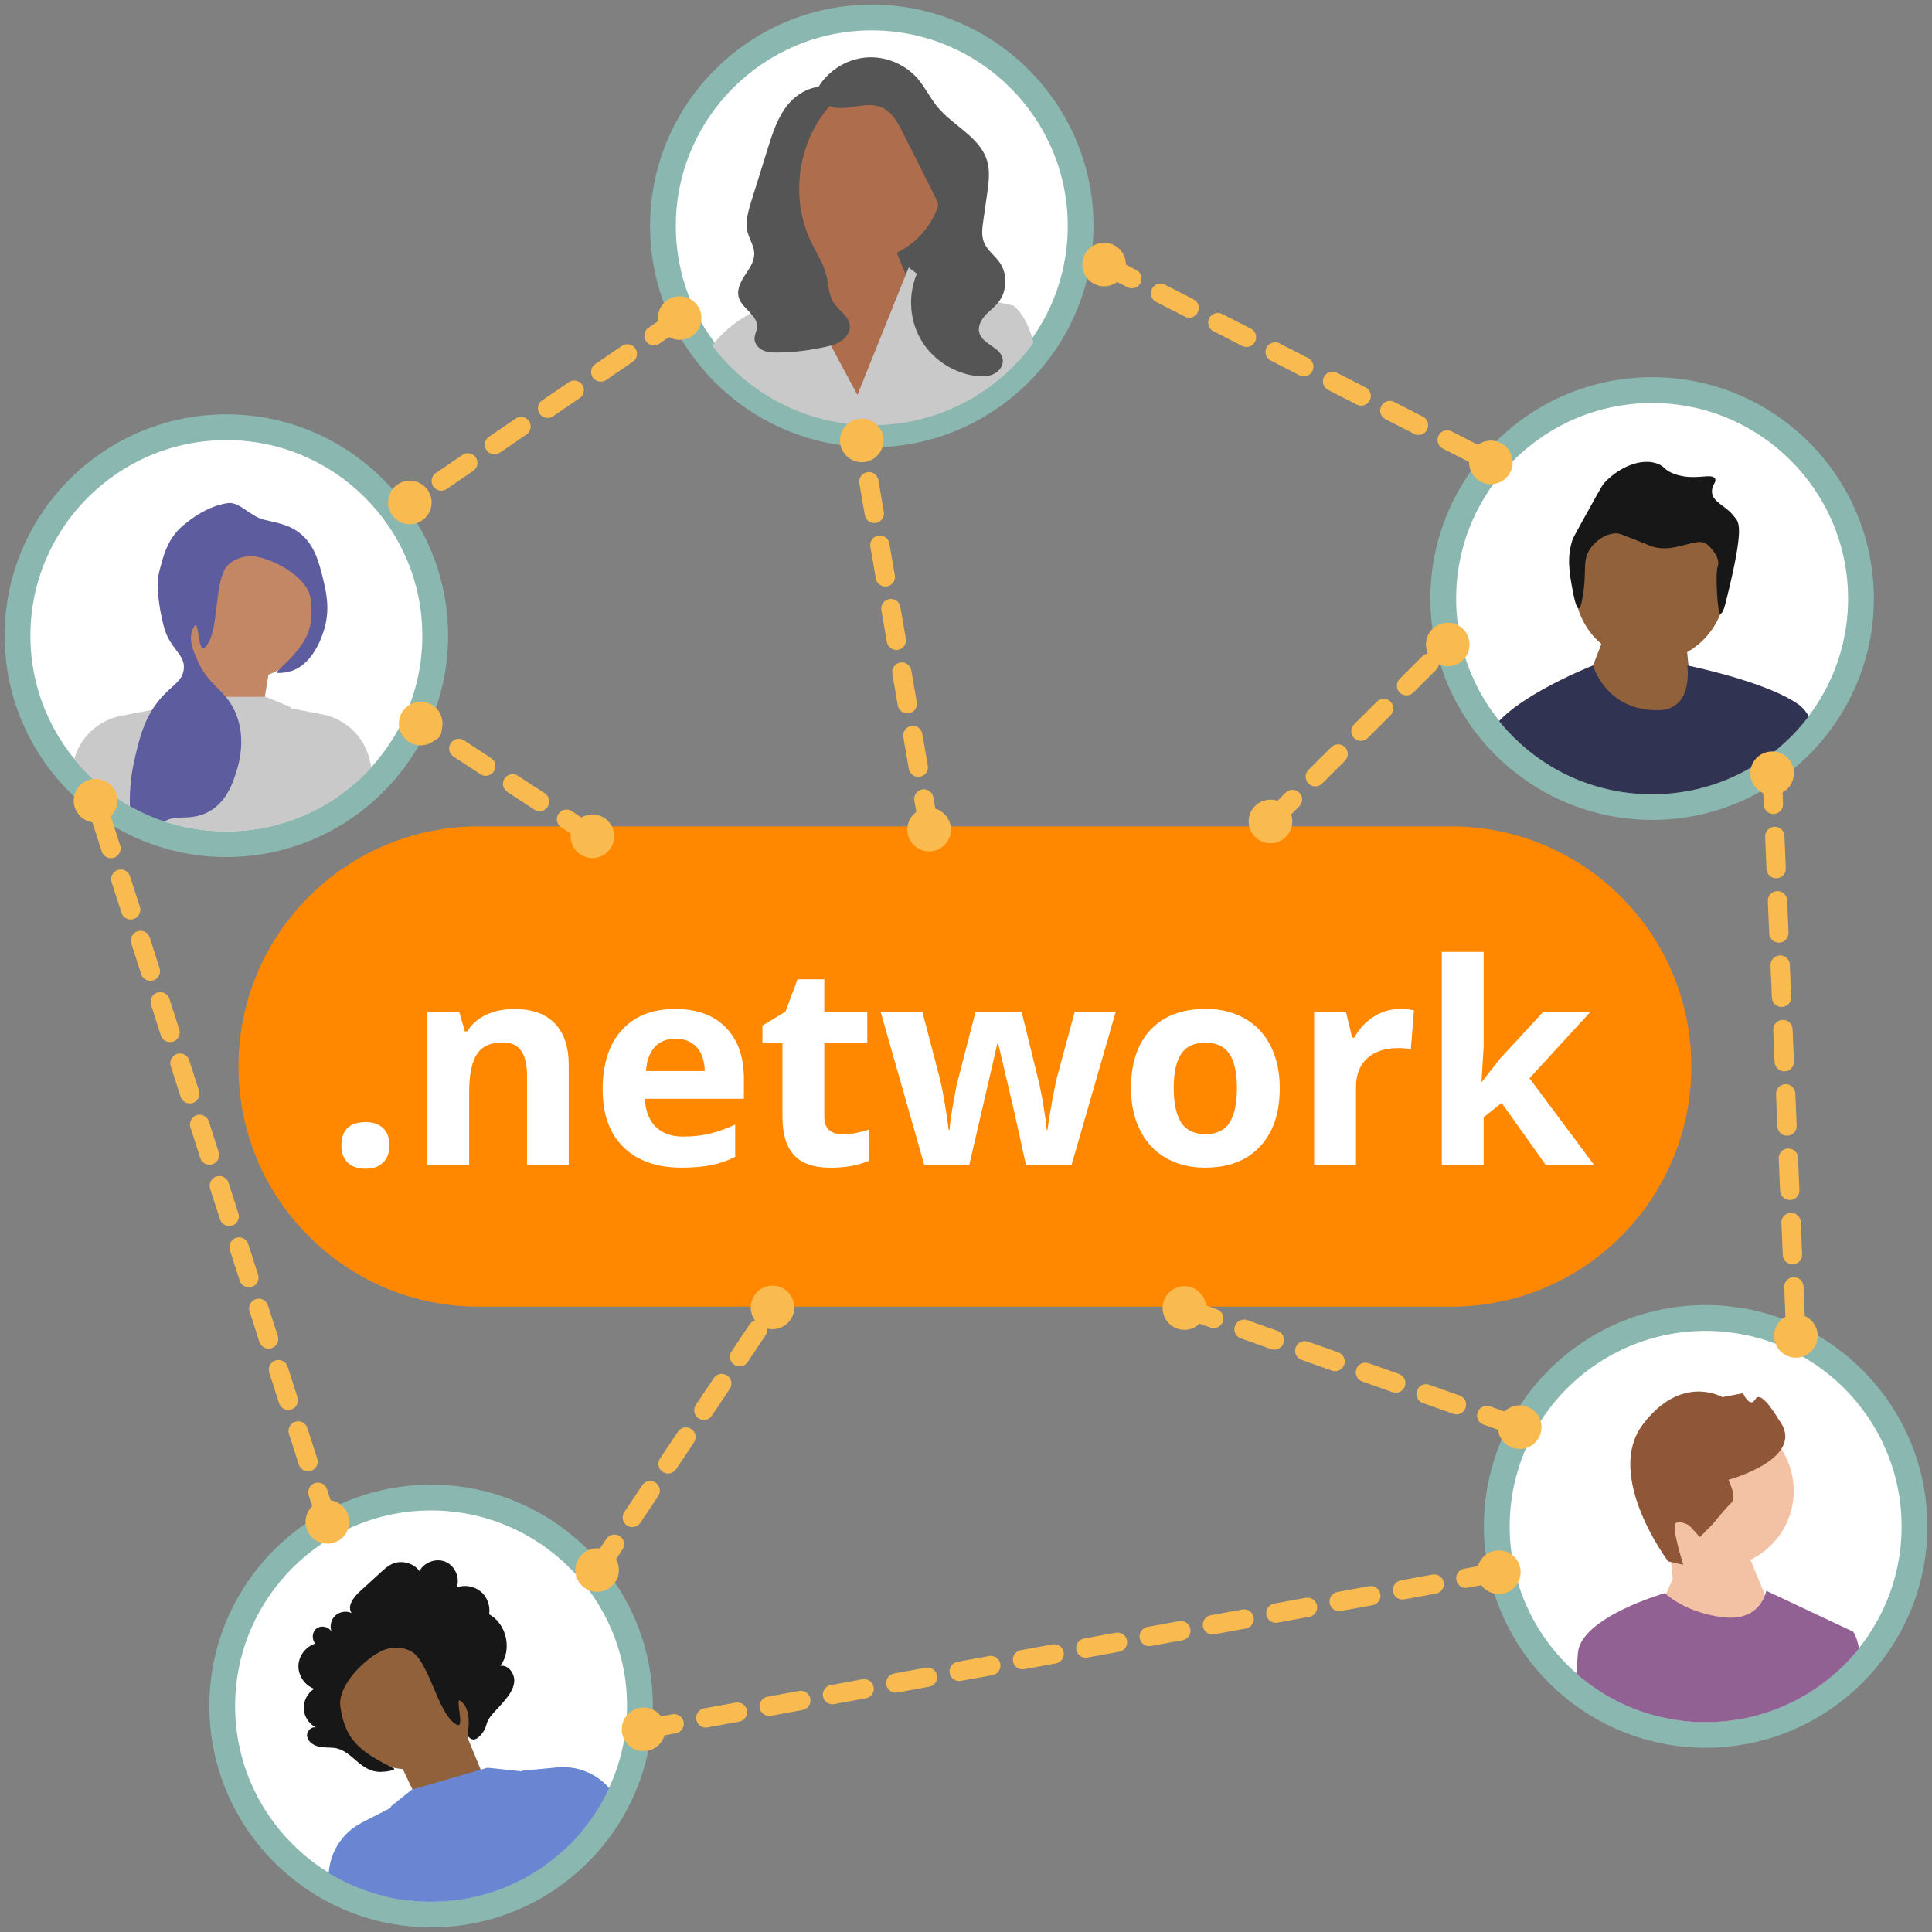 <?xml version="1.0" encoding="utf-8"?>
<!-- Generator: Adobe Illustrator 27.9.1, SVG Export Plug-In . SVG Version: 6.00 Build 0)  -->
<svg version="1.1" xmlns="http://www.w3.org/2000/svg" xmlns:xlink="http://www.w3.org/1999/xlink" x="0px" y="0px"
	 viewBox="0 0 300 300" style="enable-background:new 0 0 300 300;" xml:space="preserve">
<rect x="0" y="0" width="300" height="300" fill="#808080" stroke="none"/>
<style type="text/css">
	.st0{fill:#ECECEC;}
	.st1{fill:#EFECE8;}
	.st2{fill:#FFFFFF;}
	.st3{fill:#777777;}
	.st4{fill:#93613C;}
	.st5{fill:#213258;}
	.st6{fill:#E3E3E3;}
	.st7{fill:#696F7E;}
	.st8{fill:#E0DACF;}
	.st9{fill:#303351;}
	.st10{fill:#2F2E40;}
	.st11{fill:#E5F1F8;}
	.st12{fill:#97B2CF;}
	.st13{fill:#FF8800;}
	.st14{fill:#70D3AD;}
	.st15{fill:#F1B7B6;}
	.st16{fill:#F7C4A7;}
	.st17{fill:#813B0C;}
	.st18{fill:#23486A;}
	.st19{fill:#946196;}
	.st20{fill:#9FB3CD;}
	.st21{fill:#566B90;}
	.st22{fill:#EEEEEE;}
	.st23{fill:#CBCBCB;}
	.st24{fill:#666666;}
	.st25{clip-path:url(#SVGID_00000044890918371150331140000005471856182991358354_);}
	.st26{fill:#905737;}
	.st27{fill:#293A56;}
	.st28{fill:#D3B98C;}
	.st29{fill:#E0EEEA;}
	.st30{fill:#8AB7B0;}
	.st31{fill:#89B6AF;}
	.st32{fill:#DCDCDC;}
	.st33{fill:#333333;}
	.st34{fill:#CCE4F1;}
	.st35{fill:#171717;}
	.st36{clip-path:url(#SVGID_00000092425267333214700410000013588590735567043713_);}
	.st37{fill:#F3C2A5;}
	.st38{fill:#8F5737;}
	.st39{fill:#926194;}
	.st40{clip-path:url(#SVGID_00000045600571108523418950000016382802171062464915_);}
	.st41{fill:#91613C;}
	.st42{clip-path:url(#SVGID_00000099641684918688814310000008061226762324158637_);}
	.st43{fill:#6A86D3;}
	.st44{clip-path:url(#SVGID_00000086679017838133884540000016993769286279896194_);}
	.st45{fill:#C48766;}
	.st46{fill:#C9C9C9;}
	.st47{fill:#5C5C9E;}
	.st48{clip-path:url(#SVGID_00000075857427106270421360000008474224459881581471_);}
	.st49{fill:#555555;}
	.st50{fill:#AE6D4D;}
	.st51{fill:#F9BB4F;}
	.st52{fill:#92613C;}
	.st53{fill:#253255;}
	.st54{fill:#C68966;}
	.st55{fill-rule:evenodd;clip-rule:evenodd;fill:#777777;}
	.st56{fill:#CACACA;}
	.st57{fill:#FABC4F;}
	.st58{fill:#45A2A8;}
	.st59{fill:#006369;}
	.st60{fill:#F0EEEA;}
	.st61{clip-path:url(#SVGID_00000114776298586262113300000016099150178318542005_);}
	.st62{fill:#6B88D5;}
	.st63{fill:#6A6F7D;}
	.st64{fill:#D4BA8D;}
	.st65{fill:#9FB3CE;}
	.st66{fill:#AF6D4D;}
	.st67{fill:#00656A;}
	.st68{fill:none;stroke:#EFEDE9;stroke-width:4;stroke-linecap:round;stroke-miterlimit:10;}
	.st69{clip-path:url(#SVGID_00000041277879040827976360000011231117141631504055_);}
	.st70{fill:none;stroke:#FFFFFF;stroke-width:4;stroke-linecap:round;stroke-miterlimit:10;}
	.st71{fill:#7BB7AE;}
	.st72{fill:#5C5CA0;}
	.st73{fill:#233A58;}
	.st74{fill:#D89E9D;}
	.st75{fill:#DBDBDB;}
	.st76{fill:#617E9F;}
	.st77{fill:#F0F0F0;}
	.st78{fill:#F1B9B8;}
	.st79{fill:#62A2A8;}
	.st80{fill:#BABABA;}
	.st81{fill:#D79D9C;}
	.st82{fill:#2F3353;}
	.st83{fill:#A68890;}
	.st84{fill:#AB848E;}
	.st85{fill:#617EA0;}
	.st86{fill:#B06D4D;}
	.st87{fill:#915737;}
	.st88{fill:#C4854F;}
	.st89{fill:#8B3600;}
	.st90{fill:#0D496D;}
	.st91{fill:#5C5BA3;}
	.st92{fill:#C3E3F1;}
	.st93{fill:#2F2E41;}
	.st94{fill:none;stroke:#2F2E41;stroke-width:2.111;stroke-miterlimit:10;}
	.st95{fill:#9E616A;}
	.st96{enable-background:new    ;}
	.st97{opacity:0.1;enable-background:new    ;}
	.st98{fill:#3F3D56;}
	.st99{fill:#FED488;}
</style>
<g id="Layer_1">
	<g>
		<g>
			<path class="st13" d="M225.34,202.9H74.32c-20.59,0-37.29-16.7-37.29-37.29v0c0-20.59,16.7-37.29,37.29-37.29h151.02
				c20.59,0,37.29,16.7,37.29,37.29v0C262.63,186.21,245.93,202.9,225.34,202.9z"/>
		</g>
		<g>
			<path class="st2" d="M53.01,177.85c0-1.19,0.32-2.09,0.96-2.7c0.64-0.61,1.57-0.91,2.79-0.91c1.18,0,2.09,0.31,2.74,0.94
				c0.65,0.62,0.97,1.52,0.97,2.68c0,1.12-0.33,2-0.98,2.65s-1.56,0.97-2.73,0.97c-1.19,0-2.12-0.32-2.77-0.95
				C53.33,179.89,53.01,179,53.01,177.85z"/>
			<path class="st2" d="M88.34,180.89h-6.5v-13.88c0-1.71-0.31-3-0.92-3.86c-0.61-0.86-1.58-1.29-2.92-1.29
				c-1.82,0-3.13,0.61-3.94,1.82c-0.81,1.21-1.21,3.22-1.21,6.03v11.18h-6.5v-23.77h4.96l0.87,3.04h0.36
				c0.72-1.15,1.72-2.02,2.99-2.6c1.27-0.59,2.72-0.88,4.33-0.88c2.77,0,4.87,0.75,6.3,2.24c1.43,1.5,2.15,3.65,2.15,6.47V180.89z"
				/>
			<path class="st2" d="M105.81,181.31c-3.83,0-6.83-1.06-8.99-3.17c-2.16-2.11-3.24-5.1-3.24-8.97c0-3.98,1-7.06,2.99-9.24
				c1.99-2.17,4.75-3.26,8.27-3.26c3.37,0,5.98,0.96,7.86,2.87c1.87,1.91,2.81,4.56,2.81,7.93v3.15h-15.36
				c0.07,1.84,0.62,3.28,1.64,4.32c1.02,1.03,2.46,1.55,4.3,1.55c1.43,0,2.79-0.15,4.07-0.45c1.28-0.3,2.61-0.77,4-1.42v5.02
				c-1.14,0.57-2.35,0.99-3.64,1.26S107.67,181.31,105.81,181.31z M104.89,161.29c-1.38,0-2.46,0.44-3.24,1.31
				c-0.78,0.87-1.23,2.11-1.34,3.71h9.12c-0.03-1.6-0.45-2.84-1.26-3.71C107.36,161.72,106.27,161.29,104.89,161.29z"/>
			<path class="st2" d="M130.83,176.15c1.14,0,2.5-0.25,4.09-0.74v4.83c-1.62,0.72-3.61,1.08-5.96,1.08c-2.6,0-4.49-0.66-5.68-1.97
				c-1.19-1.31-1.78-3.28-1.78-5.9v-11.46h-3.11v-2.74l3.58-2.17l1.87-5.02H128v5.06h6.67v4.87H128v11.46c0,0.92,0.26,1.6,0.78,2.04
				S129.98,176.15,130.83,176.15z"/>
			<path class="st2" d="M159.31,180.89l-1.83-8.31l-2.47-10.5h-0.15l-4.35,18.81h-6.99l-6.77-23.77h6.48l2.75,10.52
				c0.44,1.88,0.89,4.49,1.34,7.8h0.13c0.06-1.08,0.31-2.79,0.75-5.12l0.34-1.81l2.94-11.39h7.16l2.79,11.39
				c0.06,0.31,0.15,0.77,0.27,1.38c0.12,0.61,0.24,1.26,0.35,1.95s0.22,1.36,0.31,2.02c0.09,0.66,0.15,1.19,0.16,1.58h0.13
				c0.13-1.02,0.35-2.42,0.68-4.2c0.33-1.78,0.56-2.98,0.7-3.6l2.85-10.52h6.37l-6.86,23.77H159.31z"/>
			<path class="st2" d="M198.72,168.96c0,3.87-1.02,6.9-3.07,9.08c-2.04,2.18-4.89,3.27-8.54,3.27c-2.29,0-4.3-0.5-6.05-1.5
				c-1.75-1-3.09-2.43-4.03-4.31c-0.94-1.87-1.41-4.05-1.41-6.55c0-3.88,1.02-6.9,3.05-9.06c2.03-2.15,4.88-3.23,8.56-3.23
				c2.29,0,4.3,0.5,6.05,1.49c1.75,0.99,3.09,2.42,4.03,4.27C198.25,164.29,198.72,166.47,198.72,168.96z M182.25,168.96
				c0,2.35,0.39,4.13,1.16,5.34c0.77,1.21,2.03,1.81,3.78,1.81c1.73,0,2.98-0.6,3.74-1.8c0.76-1.2,1.14-2.98,1.14-5.35
				c0-2.35-0.38-4.12-1.15-5.29s-2.02-1.76-3.77-1.76c-1.73,0-2.98,0.58-3.75,1.75C182.63,164.83,182.25,166.6,182.25,168.96z"/>
			<path class="st2" d="M217.37,156.68c0.88,0,1.61,0.06,2.19,0.19l-0.49,6.08c-0.53-0.14-1.16-0.21-1.92-0.21
				c-2.07,0-3.69,0.53-4.85,1.59c-1.16,1.06-1.74,2.55-1.74,4.46v12.1h-6.5v-23.77H209l0.96,4h0.32c0.74-1.33,1.74-2.41,2.99-3.22
				C214.53,157.08,215.9,156.68,217.37,156.68z"/>
			<path class="st2" d="M230.13,167.96l2.83-3.61l6.67-7.23h7.33l-9.46,10.31l10.03,13.46h-7.5l-6.86-9.63l-2.79,2.23v7.4h-6.5
				v-33.08h6.5v14.75l-0.34,5.4H230.13z"/>
		</g>
	</g>
	<g>
		<g>
			<ellipse class="st2" cx="264.85" cy="237.02" rx="32.43" ry="32.37"/>
			<path class="st30" d="M264.85,271.39c-18.98,0-34.43-15.42-34.43-34.37c0-18.95,15.44-34.37,34.43-34.37
				c18.98,0,34.43,15.42,34.43,34.37C299.28,255.97,283.83,271.39,264.85,271.39z M264.85,206.66c-16.78,0-30.43,13.62-30.43,30.37
				s13.65,30.37,30.43,30.37c16.78,0,30.43-13.62,30.43-30.37S281.63,206.66,264.85,206.66z"/>
		</g>
		<g>
			<defs>
				<ellipse id="SVGID_00000023981545951882900590000003382786893665227915_" cx="264.85" cy="237.02" rx="30.46" ry="30.4"/>
			</defs>
			<clipPath id="SVGID_00000050624846851944779860000010694974112119343759_">
				<use xlink:href="#SVGID_00000023981545951882900590000003382786893665227915_"  style="overflow:visible;"/>
			</clipPath>
			<g style="clip-path:url(#SVGID_00000050624846851944779860000010694974112119343759_);">
				<g>
					<ellipse class="st37" cx="266.59" cy="231.49" rx="11.94" ry="11.91"/>
				</g>
				<g>
					<polygon class="st37" points="259.74,245.17 259.2,239.72 269.97,237.72 276.33,253.17 265.27,265.86 257.39,250.41 					"/>
				</g>
				<g>
					<path class="st38" d="M259.03,242.45l2.35,0.53c0,0-1.85-5.86-1.22-6.42c0.63-0.56,2.17,0.32,2.17,0.32l1.62,1.81l1.97-2
						c0,0,2.14-2.65,2.98-3.4s-0.51-3.51-0.51-3.51s12.42-3.34,7.8-9.36c0,0-2.71-4.72-3.59-3.18c-0.88,1.54-1.94-0.9-1.94-0.9
						l-3.21,0.61c0,0-6.34-3.73-12.36,4.25C249.06,229.19,259.03,242.45,259.03,242.45L259.03,242.45z"/>
				</g>
				<g>
					<path class="st39" d="M289.04,260.74c-6.52,5.28-14.59,8.15-23.1,8.15c-7.77,0-15.18-2.39-21.37-6.83
						c0.01-0.12,0.02-0.23,0.03-0.34c0.16-1.79,0.31-3.54,0.41-4.98c0.37-5.61,13.5-9.36,13.5-9.36s0.06,0.06,0.18,0.16
						c0.72,0.63,3.66,2.94,8.82,3.58c4.6,0.57,6.11-2.15,6.57-3.45c0.14-0.4,0.18-0.66,0.18-0.66l13.5,6.36
						c0.88,1.26,1.22,3.96,1.29,7C289.04,260.49,289.04,260.61,289.04,260.74z"/>
				</g>
			</g>
		</g>
	</g>
	<g>
		<g>
			<ellipse class="st2" cx="256.53" cy="92.94" rx="32.43" ry="32.37"/>
			<path class="st30" d="M256.54,127.31c-18.98,0-34.43-15.42-34.43-34.37s15.44-34.37,34.43-34.37c18.98,0,34.43,15.42,34.43,34.37
				S275.52,127.31,256.54,127.31z M256.54,62.58c-16.78,0-30.43,13.62-30.43,30.37s13.65,30.37,30.43,30.37
				c16.78,0,30.43-13.62,30.43-30.37S273.31,62.58,256.54,62.58z"/>
		</g>
		<g>
			<defs>
				<ellipse id="SVGID_00000075131724198886659310000012159758837251931577_" cx="256.53" cy="92.94" rx="30.46" ry="30.4"/>
			</defs>
			<clipPath id="SVGID_00000105423068702436261330000002092060332673194905_">
				<use xlink:href="#SVGID_00000075131724198886659310000012159758837251931577_"  style="overflow:visible;"/>
			</clipPath>
			<g style="clip-path:url(#SVGID_00000105423068702436261330000002092060332673194905_);">
				<g>
					<g>
						<g>
							<ellipse class="st41" cx="256.23" cy="91.1" rx="11.69" ry="11.67"/>
						</g>
						<g>
							<polygon class="st41" points="246.56,105.38 248.99,99.16 261.59,97.27 262.94,111.03 250.21,111.3 							"/>
						</g>
					</g>
					<g>
						<path class="st35" d="M268.04,93.25c-0.15,0.61-0.46,2.05-0.94,2.06c-0.39,0.01-0.77-6.26-0.38-7.3
							c0.45-1.19-0.73-2.7-1.62-3.47c-1.6-1.39-5.15,1.6-8.76,0.24c-0.1-0.04-0.08-0.03-1.22-0.49c-3.51-1.4-3.69-1.44-3.89-1.46
							c-1.7-0.17-3.77,1.22-4.62,2.91c-0.88,1.76-0.14,3.27-0.97,7.53c-0.1,0.5-0.25,1.2-0.49,1.21c-0.44,0.02-0.86-2.3-0.97-2.91
							c-0.47-2.55-0.92-5.01,0-7.77c0.1-0.3,0.72-1.42,1.95-3.64c1.77-3.2,2.66-4.81,2.92-5.1c1.85-2.07,5.21-3.96,8.03-3.16
							c1.43,0.41,1.17,1.06,2.92,1.7c3.12,1.14,5.82-0.25,6.32,0.73c0.26,0.52-0.48,0.95-0.49,1.94c-0.02,1.7,2.14,2.2,3.4,3.88
							C269.92,81.07,271.08,81.08,268.04,93.25L268.04,93.25z"/>
					</g>
				</g>
				<g>
					<path class="st9" d="M282.53,115.65c-0.47,0.53-0.96,1.05-1.47,1.55c-6.8,6.79-15.85,10.53-25.47,10.53
						c-8.32,0-16.2-2.79-22.58-7.94c0,0-0.01-0.01-0.01-0.01c-0.85-0.68-1.67-1.41-2.46-2.17c0.01-0.12,0.03-0.24,0.05-0.35
						c0.11-0.78,0.23-1.53,0.37-2.22c1.13-5.64,16.01-11.56,16.4-11.71c0.01,0,0.01,0,0.01,0s1.91,7.04,10.12,6.95
						c5.59-0.06,4.51-6.95,4.51-6.95s0.07,0.01,0.2,0.04c1.61,0.34,12.82,2.8,17.24,6.15c1.35,1.02,2.31,3.2,3.01,5.79
						C282.47,115.43,282.5,115.54,282.53,115.65z"/>
				</g>
			</g>
		</g>
	</g>
	<g>
		<g>
			<ellipse class="st2" cx="66.94" cy="264.91" rx="32.43" ry="32.37"/>
			<path class="st30" d="M66.94,299.28c-18.98,0-34.43-15.42-34.43-34.37s15.44-34.37,34.43-34.37c18.98,0,34.43,15.42,34.43,34.37
				S85.93,299.28,66.94,299.28z M66.94,234.54c-16.78,0-30.43,13.62-30.43,30.37s13.65,30.37,30.43,30.37
				c16.78,0,30.43-13.62,30.43-30.37S83.72,234.54,66.94,234.54z"/>
		</g>
		<g>
			<defs>
				<ellipse id="SVGID_00000119828500917842776370000013879105897493483966_" cx="66.94" cy="264.91" rx="30.46" ry="30.4"/>
			</defs>
			<clipPath id="SVGID_00000047755615500018903060000000160730369217621179_">
				<use xlink:href="#SVGID_00000119828500917842776370000013879105897493483966_"  style="overflow:visible;"/>
			</clipPath>
			<g style="clip-path:url(#SVGID_00000047755615500018903060000000160730369217621179_);">
				<g>
					<g>
						<polygon class="st41" points="76.51,279.36 70.68,265.12 61.46,272.41 65.83,281.63 						"/>
					</g>
					<g>
						<path class="st43" d="M59.49,298.96c0.02-0.12,0.03-0.24,0.05-0.35c1.2-8.32,1.16-16.45,1.14-17.88c0-0.15,0-0.22,0-0.22
							l3.26-2.61l11.74-3.41l5.38,0.57l0.71,0.08l2.09,2.31l7.5,8.29c0,0,0.13,0.22,0.34,0.62c0.05,0.1,0.11,0.22,0.18,0.35
							c-0.03,0.04-0.06,0.08-0.1,0.12l-0.04,0.04c-0.55,0.68-1.15,1.35-1.76,1.99c-0.18,0.19-0.37,0.38-0.55,0.57
							c-0.15,0.15-0.29,0.29-0.44,0.43c-0.13,0.13-0.27,0.26-0.4,0.38c-0.99,0.93-2.06,1.81-3.16,2.61
							c-0.09,0.07-0.19,0.14-0.28,0.2c-0.89,0.64-1.82,1.23-2.75,1.77c-2.38,1.38-4.94,2.47-7.6,3.24c-1.97,0.57-4,0.97-6.02,1.18
							c-2.07,0.22-4.14,0.25-6.2,0.09C61.55,299.27,60.52,299.14,59.49,298.96L59.49,298.96z"/>
					</g>
					<g>
						<ellipse class="st41" cx="63.45" cy="263.66" rx="11.11" ry="11.08"/>
					</g>
					<g>
						<path class="st43" d="M81.61,274.91l4.94-0.47c3.72-0.35,7.3,1.51,9.14,4.76l0.21,0.37l0.02,0.03l0.17,0.29
							c-0.33,0.71-0.68,1.41-1.06,2.1c-0.59,1.07-1.23,2.1-1.92,3.09c0,0,0,0.01-0.01,0.01c-0.39,0.55-0.79,1.08-1.22,1.61
							c-0.03,0.04-0.06,0.08-0.1,0.12l-0.04,0.05c-0.56,0.68-1.15,1.35-1.76,1.99c-0.18,0.19-0.37,0.38-0.55,0.57
							c-0.15,0.15-0.29,0.29-0.44,0.43l-0.11-0.2l-0.07-0.13l-7.75-14.48l-0.05-0.09L81.61,274.91z"/>
					</g>
					<g>
						<path class="st43" d="M51.27,296.46l-0.02-0.41l-0.21-4.12c-0.19-3.73,1.83-7.22,5.15-8.92l4.5-2.3l0.45-0.23l1.41,18.49
							l0.03,0.36c-1.03-0.08-2.06-0.21-3.09-0.38c-0.78-0.13-1.56-0.29-2.34-0.48c-0.18-0.05-0.36-0.09-0.54-0.14
							C54.78,297.86,52.99,297.23,51.27,296.46L51.27,296.46z"/>
					</g>
					<g>
						<path class="st35" d="M49.45,271.2c-0.81-0.19-1.62-0.75-1.76-1.57c-0.14-0.82,0.78-1.71,1.51-1.32
							c-1.14-0.51-1.95-1.67-2.03-2.91s0.56-2.5,1.62-3.16c-1.45-0.53-2.49-2.04-2.45-3.58c0.04-1.54,1.15-3,2.63-3.45
							c-0.62-0.65-0.51-1.84,0.21-2.36c0.73-0.53,1.89-0.26,2.31,0.54c-0.33-0.85-0.1-1.89,0.56-2.51s1.72-0.8,2.54-0.41
							c-0.73-1.08,0.3-2.45,1.27-3.33c1.09-1,2.18-1.99,3.27-2.99c0.55-0.5,1.11-1.01,1.78-1.31c1.44-0.64,3.3-0.15,4.23,1.12
							c0.73-1.41,2.63-2.07,4.08-1.43c1.45,0.64,2.24,2.48,1.7,3.97c1.24-0.46,2.71-0.21,3.72,0.63c1.02,0.84,1.53,2.24,1.31,3.54
							c2.74,1.47,3.62,5.55,1.73,8.01c1.25-0.22,2.28,1.21,2.17,2.47s-0.98,2.31-1.8,3.28c-0.7,0.82-1.65,1.66-2.2,2.58
							c-0.31,0.52-0.36,1.15-0.63,1.61c-0.42,0.7-1.48,2.19-2.42,1.11c-0.33-0.38-0.03-1.42-0.02-1.87c0.04-1.38-0.1-2.84-1.28-3.76
							c-0.62-0.48-0.08,1.68-0.04,2.93c0.01,0.59-0.08,0.98-0.47,0.81c-0.62-0.28-1.16-0.87-1.67-1.66
							c-1.89-2.92-3.19-8.45-5.43-9.73c-1.36-0.77-3.06-0.73-4.26-0.25c-2.85,1.14-7.24,5.51-6.78,8.78
							c0.72,5.14,2.95,6.9,7.88,9.41c0.12,0.06,0.25,0.13,0.38,0.19c0.56,0.28-1.17,0.55-1.93,0.56c-3.32,0.06-4.43-3.34-7.24-3.72
							c-0.03,0-0.05-0.01-0.08-0.01C51.06,271.33,50.23,271.39,49.45,271.2z"/>
					</g>
				</g>
			</g>
		</g>
	</g>
	<g>
		<g>
			<ellipse class="st2" cx="35.15" cy="98.71" rx="32.43" ry="32.37"/>
			<path class="st30" d="M35.15,133.08c-18.98,0-34.43-15.42-34.43-34.37s15.44-34.37,34.43-34.37c18.98,0,34.43,15.42,34.43,34.37
				S54.13,133.08,35.15,133.08z M35.15,68.34c-16.78,0-30.43,13.62-30.43,30.37s13.65,30.37,30.43,30.37
				c16.78,0,30.43-13.62,30.43-30.37S51.93,68.34,35.15,68.34z"/>
		</g>
		<g>
			<defs>
				<ellipse id="SVGID_00000163061741124262100960000018423843150287959172_" cx="35.15" cy="98.71" rx="30.46" ry="30.4"/>
			</defs>
			<clipPath id="SVGID_00000010999253101355032230000010878823230958224308_">
				<use xlink:href="#SVGID_00000163061741124262100960000018423843150287959172_"  style="overflow:visible;"/>
			</clipPath>
			<g style="clip-path:url(#SVGID_00000010999253101355032230000010878823230958224308_);">
				<g>
					<g>
						<polygon class="st45" points="40.48,112.25 42.08,102.29 31.3,97.91 29.7,113.05 						"/>
					</g>
					<g>
						<path class="st46" d="M51.32,126.98c-0.93,0.45-1.87,0.86-2.83,1.22c-1.91,0.72-3.89,1.27-5.92,1.63
							c-1.98,0.36-4.02,0.54-6.05,0.54c-2.75,0-5.48-0.33-8.12-0.98c-1.03-0.25-2.08-0.56-3.1-0.92c-0.11-0.04-0.22-0.08-0.32-0.12
							c-1.27-0.46-2.52-1-3.73-1.61c-0.16-0.08-0.32-0.16-0.49-0.25c-0.18-0.09-0.36-0.19-0.54-0.29c-0.23-0.12-0.46-0.26-0.68-0.39
							c-0.76-0.44-1.51-0.92-2.23-1.41l-0.05-0.03c-0.04-0.03-0.08-0.06-0.13-0.09c0.03-0.14,0.05-0.27,0.07-0.38
							c0.09-0.44,0.15-0.68,0.15-0.68l4.83-9.95l1.35-2.77l0.66-0.27l4.95-2.03h12.11l3.82,1.58c0,0,0.02,0.07,0.06,0.21
							c0.38,1.36,2.6,9.11,6.05,16.68C51.22,126.76,51.27,126.87,51.32,126.98L51.32,126.98z"/>
					</g>
					<g>
						<ellipse class="st45" cx="37.76" cy="94.52" rx="10.99" ry="10.97"/>
					</g>
					<g>
						<path class="st46" d="M24.2,110.13l-0.02,0.09l-3.35,15.9l-0.03,0.14l-0.05,0.22c-0.18-0.09-0.36-0.19-0.54-0.29
							c-0.23-0.13-0.46-0.26-0.68-0.39c-0.76-0.44-1.51-0.92-2.23-1.41l-0.05-0.03c-0.04-0.03-0.08-0.06-0.12-0.09
							c-0.55-0.38-1.08-0.78-1.6-1.19c0,0-0.01-0.01-0.01-0.01c-0.93-0.75-1.83-1.55-2.68-2.41c-0.55-0.55-1.08-1.12-1.59-1.7
							l0.08-0.32l0.01-0.03l0.1-0.41c0.85-3.59,3.74-6.35,7.37-7.05l4.83-0.92L24.2,110.13z"/>
					</g>
					<g>
						<path class="st46" d="M58.44,122.33c-1.42,1.21-2.95,2.3-4.56,3.26c-0.16,0.1-0.32,0.19-0.48,0.28
							c-0.68,0.39-1.38,0.76-2.09,1.11c-0.93,0.45-1.87,0.86-2.83,1.22l-0.07-0.35l-3.78-17.96l0.49,0.09l4.91,0.94
							c3.63,0.7,6.52,3.45,7.37,7.05l0.94,3.97L58.44,122.33L58.44,122.33z"/>
					</g>
					<g>
						<path class="st47" d="M50.42,97.45c-0.29,1.06-1.72,5.81-5.4,6.81c-0.72,0.2-2.45,0.42-1.99,0c0.1-0.1,0.2-0.19,0.3-0.29
							c3.99-3.75,5.62-6.04,4.88-11.12c-0.47-3.24-5.85-6.18-8.88-6.47c-1.28-0.12-2.91,0.31-3.98,1.42
							c-1.78,1.83-1.48,7.45-2.47,10.75c-0.26,0.88-0.62,1.6-1.13,2.04c-0.32,0.27-0.52-0.07-0.67-0.64c-0.32-1.2-0.4-3.4-0.85-2.78
							c-1.31,1.8-0.06,4.19,0.32,5.11c0.08,0.19,0.16,0.37,0.24,0.54v0c0.05,0.1,0.09,0.2,0.14,0.29v0c1.26,2.56,2.77,3.48,4.1,5.07
							c0.52,0.62,1.02,1.35,1.46,2.32c0.3,0.67,0.52,1.33,0.67,1.99c0.76,3.29-0.14,6.28-0.39,7.09c-0.51,1.69-1.39,4.6-3.98,6.24
							c-3.25,2.06-6.21,0.24-7.63,2.2c-0.02,0.02-0.03,0.05-0.05,0.07c-0.05,0.08-0.1,0.16-0.14,0.24c-1.27-0.46-2.52-1-3.73-1.61
							c-0.16-0.08-0.32-0.16-0.49-0.25c-0.18-0.09-0.36-0.19-0.54-0.29c-0.01-0.14-0.01-0.27-0.02-0.41c-0.1-2.38,0.05-5,0.65-7.61
							c0.38-1.67,0.76-3.32,1.34-4.91c0.38-1.04,0.84-2.05,1.45-3.03c0.49-0.78,1.06-1.55,1.77-2.28c1.54-1.61,2.91-2.28,3.13-3.97
							c0.31-2.42-2.22-3.15-3.13-6.81c-0.62-2.5-1.27-6.11-0.64-8.54c0.6-2.3,1.11-4.29,2.84-6.24c0.42-0.47,3.83-3.72,7.79-4.26
							c1.82-0.24,3.45,2.09,5.65,2.59c2.53,0.58,3.98,0.9,5.4,1.99c2.4,1.83,3.07,4.56,3.7,7.09
							C50.62,91.78,51.26,94.34,50.42,97.45L50.42,97.45z"/>
					</g>
				</g>
			</g>
		</g>
	</g>
	<g>
		<g>
			<ellipse class="st2" cx="135.37" cy="35.09" rx="32.43" ry="32.37"/>
			<path class="st30" d="M135.37,69.46c-18.98,0-34.43-15.42-34.43-34.37s15.44-34.37,34.43-34.37s34.43,15.42,34.43,34.37
				S154.35,69.46,135.37,69.46z M135.37,4.72c-16.78,0-30.43,13.62-30.43,30.37s13.65,30.37,30.43,30.37s30.43-13.62,30.43-30.37
				S152.15,4.72,135.37,4.72z"/>
		</g>
		<g>
			<defs>
				<ellipse id="SVGID_00000016762142988518858600000003800871433555976067_" cx="135.37" cy="35.09" rx="31" ry="30.94"/>
			</defs>
			<clipPath id="SVGID_00000114059130974900746940000015533864703998151066_">
				<use xlink:href="#SVGID_00000016762142988518858600000003800871433555976067_"  style="overflow:visible;"/>
			</clipPath>
			<g style="clip-path:url(#SVGID_00000114059130974900746940000015533864703998151066_);">
				<g>
					<polygon class="st49" points="149.59,45.16 130.11,45.16 130.11,18.85 146.95,28.06 					"/>
				</g>
				<g>
					<ellipse class="st50" cx="133.71" cy="27.9" rx="12.65" ry="12.62"/>
				</g>
				<g>
					<polygon class="st50" points="126.45,42.39 125.88,36.62 137.29,34.49 144.02,50.87 132.31,64.31 123.96,47.94 					"/>
				</g>
				<g>
					<path class="st46" d="M160.99,55.7c-0.14,0.15-0.29,0.29-0.43,0.44c-0.46,0.46-0.93,0.9-1.41,1.34
						c-7.18,6.5-16.38,10.05-26.14,10.05c-8.99,0-17.52-3.02-24.42-8.58c0,0-0.01-0.01-0.01-0.01c-0.21-0.17-0.42-0.34-0.62-0.51
						c0.04-0.11,0.08-0.21,0.12-0.31c2.22-5.77,6.6-8.59,9.26-9.83c1.32-0.61,2.21-0.84,2.21-0.84l3.12-5.61l2.2,4.09l1.62,3.02
						l6.65,12.38l5.73-14.25l1.78-4.42l0.46-1.13l2.17,1.68l2.05,1.59l4.13,0.91l3.35,0.74l4.55,1c1.84,1.5,2.96,4.34,3.58,7.87
						C160.95,55.44,160.97,55.57,160.99,55.7z"/>
				</g>
				<g>
					<path class="st49" d="M127.06,13.55c1.54-2.58,4.37-4.35,7.37-4.62c3-0.26,6.09,1,8.06,3.27c1.17,1.36,1.94,3.02,3.08,4.4
						c2.46,2.97,6.65,4.71,7.72,8.42c0.47,1.62,0.23,3.34,0,5.01c-0.2,1.43-0.41,2.85-0.61,4.28c-0.16,1.11-0.31,2.28,0.11,3.32
						c0.49,1.22,1.66,2.02,2.42,3.1c1.29,1.83,1.19,4.52-0.22,6.26c-0.61,0.75-1.43,1.32-2.07,2.05c-0.64,0.73-1.12,1.73-0.85,2.66
						c0.52,1.79,3.33,2.22,3.63,4.05c0.16,0.94-0.49,1.88-1.34,2.3c-0.85,0.43-1.85,0.44-2.8,0.33c-3.6-0.44-6.93-2.68-8.68-5.84
						c-1.75-3.17-1.88-7.17-0.33-10.44c1.27-2.69,3.63-5.06,3.6-8.03c-0.01-1.62-0.76-3.13-1.48-4.57
						c-1.49-2.96-2.98-5.92-4.46-8.88c-0.8-1.59-1.72-3.29-3.36-3.97c-1.27-0.53-2.71-0.32-4.06-0.11
						c-1.36,0.22-2.79,0.42-4.07-0.09c-1.27-0.52-2.23-2.05-1.63-3.28"/>
				</g>
				<g>
					<path class="st49" d="M129.27,13.69c-2.44-0.8-5.18,0.49-6.84,2.45c-1.65,1.97-2.46,4.49-3.22,6.94
						c-0.44,1.4-0.88,2.81-1.31,4.21c-0.41,1.32-0.82,2.64-1.24,3.96c-0.48,1.55-0.97,3.2-0.58,4.78c0.29,1.14,1.03,2.18,1.04,3.35
						c0.02,1.23-0.75,2.31-1.43,3.33c-0.68,1.03-1.31,2.25-0.99,3.43c0.49,1.8,3,2.8,2.86,4.66c-0.05,0.62-0.41,1.2-0.4,1.82
						c0.01,0.79,0.63,1.48,1.36,1.8c0.73,0.32,1.55,0.33,2.34,0.32c2.44-0.04,4.87-0.33,7.25-0.86c0.92-0.2,1.85-0.45,2.61-1
						c0.76-0.55,1.33-1.45,1.23-2.38c-0.15-1.45-1.72-2.27-2.51-3.5c-0.77-1.21-0.76-2.74-1.09-4.13c-0.46-1.92-1.59-3.59-2.44-5.37
						c-3.2-6.68-2.08-15.2,2.74-20.83c0.43-0.5,0.89-1,1.07-1.63c0.18-0.63-0.05-1.43-0.67-1.65"/>
				</g>
			</g>
		</g>
	</g>
	<g>
		<g>
			<path class="st51" d="M92.62,245.44c-0.29,0-0.58-0.08-0.83-0.25c-0.69-0.46-0.87-1.39-0.41-2.08l2.78-4.16
				c0.46-0.69,1.39-0.87,2.08-0.41c0.69,0.46,0.87,1.39,0.41,2.08l-2.78,4.16C93.58,245.2,93.11,245.44,92.62,245.44z M98.18,237.12
				c-0.29,0-0.58-0.08-0.83-0.25c-0.69-0.46-0.87-1.39-0.41-2.08l2.78-4.16c0.46-0.69,1.39-0.87,2.08-0.41
				c0.69,0.46,0.87,1.39,0.41,2.08l-2.78,4.16C99.14,236.89,98.66,237.12,98.18,237.12z M103.73,228.8c-0.29,0-0.58-0.08-0.83-0.25
				c-0.69-0.46-0.87-1.39-0.41-2.08l2.78-4.16c0.46-0.69,1.39-0.88,2.08-0.41c0.69,0.46,0.87,1.39,0.41,2.08l-2.78,4.16
				C104.69,228.57,104.22,228.8,103.73,228.8z M109.29,220.49c-0.29,0-0.58-0.08-0.83-0.25c-0.69-0.46-0.87-1.39-0.41-2.08
				l2.78-4.16c0.46-0.69,1.39-0.87,2.08-0.41c0.69,0.46,0.87,1.39,0.41,2.08l-2.78,4.16C110.25,220.25,109.77,220.49,109.29,220.49z
				 M114.84,212.17c-0.29,0-0.58-0.08-0.83-0.25c-0.69-0.46-0.87-1.39-0.41-2.08l2.78-4.16c0.46-0.69,1.39-0.88,2.08-0.41
				c0.69,0.46,0.87,1.39,0.41,2.08l-2.78,4.16C115.8,211.94,115.33,212.17,114.84,212.17z"/>
		</g>
		<g>
			<g>
				<path class="st51" d="M95.53,245.68c-1.04,1.55-3.14,1.97-4.69,0.93s-1.97-3.14-0.93-4.69c1.04-1.55,3.14-1.97,4.69-0.93
					S96.57,244.12,95.53,245.68z"/>
			</g>
		</g>
		<g>
			<g>
				<path class="st51" d="M122.77,204.9c1.04-1.55,0.62-3.66-0.93-4.69c-1.55-1.04-3.66-0.62-4.69,0.93
					c-1.04,1.55-0.62,3.66,0.93,4.69S121.73,206.45,122.77,204.9z"/>
			</g>
		</g>
	</g>
	<g>
		<g>
			<path class="st51" d="M50.89,237.98c-0.63,0-1.22-0.41-1.43-1.04l-1.53-4.76c-0.25-0.79,0.18-1.63,0.97-1.89
				c0.79-0.26,1.63,0.18,1.89,0.97l1.53,4.76c0.25,0.79-0.18,1.63-0.97,1.89C51.2,237.96,51.05,237.98,50.89,237.98z M47.83,228.46
				c-0.63,0-1.22-0.41-1.43-1.04l-1.53-4.76c-0.25-0.79,0.18-1.63,0.97-1.89c0.79-0.26,1.63,0.18,1.89,0.97l1.53,4.76
				c0.25,0.79-0.18,1.63-0.97,1.89C48.14,228.44,47.99,228.46,47.83,228.46z M44.77,218.94c-0.63,0-1.22-0.4-1.43-1.04l-1.53-4.76
				c-0.25-0.79,0.18-1.63,0.97-1.89c0.79-0.26,1.63,0.18,1.89,0.97l1.53,4.76c0.25,0.79-0.18,1.63-0.97,1.89
				C45.08,218.92,44.92,218.94,44.77,218.94z M41.71,209.42c-0.63,0-1.22-0.41-1.43-1.04l-1.53-4.76c-0.25-0.79,0.18-1.63,0.97-1.89
				c0.79-0.26,1.63,0.18,1.89,0.97l1.53,4.76c0.25,0.79-0.18,1.63-0.97,1.89C42.02,209.4,41.86,209.42,41.71,209.42z M38.65,199.9
				c-0.63,0-1.22-0.41-1.43-1.04l-1.53-4.76c-0.25-0.79,0.18-1.63,0.97-1.89c0.79-0.26,1.63,0.18,1.89,0.97l1.53,4.76
				c0.25,0.79-0.18,1.63-0.97,1.89C38.96,199.88,38.8,199.9,38.65,199.9z M35.59,190.38c-0.63,0-1.22-0.41-1.43-1.04l-1.53-4.76
				c-0.25-0.79,0.18-1.63,0.97-1.89c0.79-0.26,1.63,0.18,1.89,0.97l1.53,4.76c0.25,0.79-0.18,1.63-0.97,1.89
				C35.9,190.36,35.74,190.38,35.59,190.38z M32.53,180.86c-0.63,0-1.22-0.4-1.43-1.04l-1.53-4.76c-0.25-0.79,0.18-1.63,0.97-1.89
				c0.79-0.26,1.63,0.18,1.89,0.97l1.53,4.76c0.25,0.79-0.18,1.63-0.97,1.89C32.84,180.84,32.68,180.86,32.53,180.86z M29.47,171.34
				c-0.63,0-1.22-0.41-1.43-1.04l-1.53-4.76c-0.25-0.79,0.18-1.63,0.97-1.89c0.79-0.26,1.63,0.18,1.89,0.97l1.53,4.76
				c0.25,0.79-0.18,1.63-0.97,1.89C29.78,171.32,29.62,171.34,29.47,171.34z M26.41,161.82c-0.63,0-1.22-0.41-1.43-1.04l-1.53-4.76
				c-0.25-0.79,0.18-1.63,0.97-1.89c0.79-0.26,1.63,0.18,1.89,0.97l1.53,4.76c0.25,0.79-0.18,1.63-0.97,1.89
				C26.72,161.79,26.56,161.82,26.41,161.82z M23.35,152.3c-0.63,0-1.22-0.41-1.43-1.04l-1.53-4.76c-0.25-0.79,0.18-1.63,0.97-1.89
				c0.79-0.26,1.63,0.18,1.89,0.97l1.53,4.76c0.25,0.79-0.18,1.63-0.97,1.89C23.65,152.28,23.5,152.3,23.35,152.3z M20.29,142.78
				c-0.63,0-1.22-0.4-1.43-1.04l-1.53-4.76c-0.25-0.79,0.18-1.63,0.97-1.89c0.79-0.26,1.63,0.18,1.89,0.97l1.53,4.76
				c0.25,0.79-0.18,1.63-0.97,1.89C20.59,142.75,20.44,142.78,20.29,142.78z M17.23,133.26c-0.63,0-1.22-0.41-1.43-1.04l-1.53-4.76
				c-0.25-0.79,0.18-1.63,0.97-1.89c0.79-0.26,1.63,0.18,1.89,0.97l1.53,4.76c0.25,0.79-0.18,1.63-0.97,1.89
				C17.53,133.24,17.38,133.26,17.23,133.26z"/>
		</g>
		<g>
			<g>
				<path class="st51" d="M54.06,235.28c0.57,1.78-0.41,3.69-2.19,4.26c-1.78,0.57-3.69-0.41-4.26-2.19
					c-0.57-1.78,0.41-3.69,2.19-4.26C51.59,232.52,53.49,233.5,54.06,235.28z"/>
			</g>
		</g>
		<g>
			<g>
				<path class="st51" d="M18.06,123.29c-0.57-1.78-2.48-2.76-4.26-2.19c-1.78,0.57-2.76,2.48-2.19,4.26
					c0.57,1.78,2.48,2.76,4.26,2.19S18.63,125.07,18.06,123.29z"/>
			</g>
		</g>
	</g>
	<g>
		<g>
			<path class="st51" d="M92.14,131.45c-0.28,0-0.57-0.08-0.82-0.25l-4.18-2.74c-0.69-0.45-0.89-1.38-0.43-2.08
				c0.45-0.69,1.38-0.89,2.08-0.43l4.18,2.74c0.69,0.45,0.89,1.38,0.43,2.08C93.1,131.21,92.62,131.45,92.14,131.45z M83.78,125.96
				c-0.28,0-0.57-0.08-0.82-0.25l-4.18-2.74c-0.69-0.45-0.89-1.38-0.43-2.08c0.45-0.69,1.39-0.89,2.08-0.43l4.18,2.74
				c0.69,0.45,0.89,1.38,0.43,2.08C84.74,125.72,84.26,125.96,83.78,125.96z M75.42,120.47c-0.28,0-0.57-0.08-0.82-0.25l-4.18-2.74
				c-0.69-0.45-0.89-1.38-0.43-2.08c0.45-0.69,1.39-0.89,2.08-0.43l4.18,2.74c0.69,0.45,0.89,1.38,0.43,2.08
				C76.38,120.23,75.9,120.47,75.42,120.47z M67.06,114.98c-0.28,0-0.57-0.08-0.82-0.25l-1.86-1.22c-0.69-0.45-0.89-1.38-0.43-2.08
				c0.45-0.69,1.38-0.89,2.08-0.43l1.86,1.22c0.69,0.45,0.89,1.38,0.43,2.08C68.02,114.75,67.54,114.98,67.06,114.98z"/>
		</g>
		<g>
			<g>
				<path class="st51" d="M93.85,127.02c1.56,1.03,2,3.12,0.97,4.69c-1.03,1.56-3.12,2-4.69,0.97c-1.56-1.03-2-3.12-0.97-4.69
					C90.19,126.43,92.29,126,93.85,127.02z"/>
			</g>
		</g>
		<g>
			<g>
				<path class="st51" d="M67.19,109.52c-1.56-1.03-3.66-0.59-4.69,0.97c-1.03,1.56-0.59,3.66,0.97,4.69
					c1.56,1.03,3.66,0.59,4.69-0.97S68.75,110.55,67.19,109.52z"/>
			</g>
		</g>
	</g>
	<g>
		<g>
			<path class="st51" d="M63.5,79.62c-0.48,0-0.95-0.23-1.24-0.65c-0.47-0.68-0.29-1.62,0.39-2.08l0.9-0.61
				c0.68-0.47,1.62-0.29,2.08,0.39c0.47,0.68,0.29,1.62-0.39,2.08l-0.9,0.61C64.08,79.54,63.79,79.62,63.5,79.62z M68.52,76.19
				c-0.48,0-0.95-0.23-1.24-0.65c-0.47-0.68-0.29-1.62,0.39-2.08l4.13-2.82c0.68-0.47,1.62-0.29,2.08,0.39
				c0.47,0.68,0.29,1.62-0.39,2.08l-4.13,2.82C69.11,76.1,68.81,76.19,68.52,76.19z M76.78,70.55c-0.48,0-0.95-0.23-1.24-0.65
				c-0.47-0.68-0.29-1.62,0.39-2.08l4.13-2.82c0.68-0.47,1.62-0.29,2.08,0.39c0.47,0.68,0.29,1.62-0.39,2.08l-4.13,2.82
				C77.37,70.46,77.07,70.55,76.78,70.55z M85.04,64.9c-0.48,0-0.95-0.23-1.24-0.65c-0.47-0.68-0.29-1.62,0.39-2.08l4.13-2.82
				c0.68-0.47,1.62-0.29,2.08,0.39c0.47,0.68,0.29,1.62-0.39,2.08l-4.13,2.82C85.62,64.82,85.33,64.9,85.04,64.9z M93.29,59.26
				c-0.48,0-0.95-0.23-1.24-0.65c-0.47-0.68-0.29-1.62,0.39-2.08l4.13-2.82c0.68-0.47,1.62-0.29,2.08,0.39
				c0.47,0.68,0.29,1.62-0.39,2.08L94.14,59C93.88,59.18,93.58,59.26,93.29,59.26z M101.55,53.62c-0.48,0-0.95-0.23-1.24-0.65
				c-0.47-0.68-0.29-1.62,0.39-2.08l4.13-2.82c0.69-0.47,1.62-0.29,2.08,0.39c0.47,0.68,0.29,1.62-0.39,2.08l-4.13,2.82
				C102.13,53.54,101.84,53.62,101.55,53.62z"/>
		</g>
		<g>
			<g>
				<path class="st51" d="M103.63,46.6c1.54-1.05,3.65-0.66,4.7,0.88c1.05,1.54,0.66,3.65-0.88,4.7c-1.54,1.05-3.65,0.66-4.7-0.88
					C101.69,49.76,102.08,47.66,103.63,46.6z"/>
			</g>
		</g>
		<g>
			<g>
				<path class="st51" d="M61.73,75.23c-1.54,1.05-1.94,3.16-0.88,4.7s3.16,1.94,4.7,0.88c1.54-1.05,1.94-3.16,0.88-4.7
					C65.37,74.58,63.27,74.18,61.73,75.23z"/>
			</g>
		</g>
	</g>
	<g>
		<g>
			<path class="st51" d="M229.16,72.1c-0.23,0-0.46-0.05-0.68-0.17l-4.45-2.28c-0.74-0.38-1.03-1.28-0.65-2.02
				c0.38-0.74,1.28-1.03,2.02-0.65l4.45,2.28c0.74,0.38,1.03,1.28,0.65,2.02C230.23,71.8,229.71,72.1,229.16,72.1z M220.26,67.54
				c-0.23,0-0.46-0.05-0.68-0.17l-4.45-2.28c-0.74-0.38-1.03-1.28-0.65-2.02c0.38-0.74,1.28-1.03,2.02-0.65l4.45,2.28
				c0.74,0.38,1.03,1.28,0.65,2.02C221.33,67.25,220.8,67.54,220.26,67.54z M211.36,62.99c-0.23,0-0.46-0.05-0.68-0.16l-4.45-2.28
				c-0.74-0.38-1.03-1.28-0.65-2.02c0.38-0.74,1.28-1.03,2.02-0.65l4.45,2.28c0.74,0.38,1.03,1.28,0.65,2.02
				C212.43,62.69,211.9,62.99,211.36,62.99z M202.45,58.44c-0.23,0-0.46-0.05-0.68-0.17l-4.45-2.28c-0.74-0.38-1.03-1.28-0.65-2.02
				c0.38-0.74,1.28-1.03,2.02-0.65l4.45,2.28c0.74,0.38,1.03,1.28,0.65,2.02C203.52,58.14,203,58.44,202.45,58.44z M193.55,53.88
				c-0.23,0-0.46-0.05-0.68-0.17l-4.45-2.28c-0.74-0.38-1.03-1.28-0.65-2.02c0.38-0.74,1.28-1.03,2.02-0.65l4.45,2.28
				c0.74,0.38,1.03,1.28,0.65,2.02C194.62,53.58,194.1,53.88,193.55,53.88z M184.65,49.33c-0.23,0-0.46-0.05-0.68-0.17l-4.45-2.28
				c-0.74-0.38-1.03-1.28-0.65-2.02c0.38-0.74,1.28-1.03,2.02-0.65l4.45,2.28c0.74,0.38,1.03,1.28,0.65,2.02
				C185.72,49.03,185.19,49.33,184.65,49.33z M175.75,44.77c-0.23,0-0.46-0.05-0.68-0.17l-4.45-2.28c-0.74-0.38-1.03-1.28-0.65-2.02
				c0.38-0.74,1.28-1.03,2.02-0.65l4.45,2.28c0.74,0.38,1.03,1.28,0.65,2.02C176.82,44.47,176.29,44.77,175.75,44.77z"/>
		</g>
		<g>
			<g>
				<path class="st51" d="M169.9,44.08c-1.66-0.85-2.32-2.89-1.47-4.55s2.89-2.32,4.55-1.47c1.66,0.85,2.32,2.89,1.47,4.55
					C173.61,44.28,171.57,44.94,169.9,44.08z"/>
			</g>
		</g>
		<g>
			<g>
				<path class="st51" d="M229.96,74.81c1.66,0.85,3.7,0.19,4.55-1.47c0.85-1.66,0.19-3.7-1.47-4.55c-1.66-0.85-3.7-0.19-4.55,1.47
					C227.64,71.92,228.3,73.96,229.96,74.81z"/>
			</g>
		</g>
	</g>
	<g>
		<g>
			<path class="st51" d="M278.76,206.32c-0.8,0-1.46-0.63-1.5-1.44l-0.21-5c-0.04-0.83,0.61-1.53,1.44-1.56
				c0.82-0.03,1.53,0.61,1.56,1.44l0.21,5c0.04,0.83-0.61,1.53-1.44,1.56C278.8,206.32,278.78,206.32,278.76,206.32z M278.33,196.33
				c-0.8,0-1.46-0.63-1.5-1.44l-0.21-5c-0.04-0.83,0.61-1.53,1.44-1.56c0.82-0.04,1.53,0.61,1.56,1.44l0.21,5
				c0.04,0.83-0.61,1.53-1.44,1.56C278.38,196.33,278.36,196.33,278.33,196.33z M277.91,186.34c-0.8,0-1.46-0.63-1.5-1.44l-0.21-5
				c-0.04-0.83,0.61-1.53,1.44-1.56c0.83-0.03,1.53,0.61,1.56,1.44l0.21,5c0.04,0.83-0.61,1.53-1.44,1.56
				C277.95,186.34,277.93,186.34,277.91,186.34z M277.49,176.35c-0.8,0-1.46-0.63-1.5-1.44l-0.21-5c-0.04-0.83,0.61-1.53,1.44-1.56
				c0.83-0.04,1.53,0.61,1.56,1.44l0.21,5c0.04,0.83-0.61,1.53-1.44,1.56C277.53,176.35,277.51,176.35,277.49,176.35z
				 M277.06,166.36c-0.8,0-1.46-0.63-1.5-1.44l-0.21-5c-0.04-0.83,0.61-1.53,1.44-1.56c0.82-0.03,1.53,0.61,1.56,1.44l0.21,5
				c0.04,0.83-0.61,1.53-1.44,1.56C277.11,166.36,277.09,166.36,277.06,166.36z M276.64,156.36c-0.8,0-1.46-0.63-1.5-1.44l-0.21-5
				c-0.04-0.83,0.61-1.53,1.44-1.56c0.83-0.04,1.53,0.61,1.56,1.44l0.21,5c0.04,0.83-0.61,1.53-1.44,1.56
				C276.69,156.36,276.66,156.36,276.64,156.36z M276.22,146.37c-0.8,0-1.46-0.63-1.5-1.44l-0.21-5c-0.04-0.83,0.61-1.53,1.44-1.56
				c0.83-0.04,1.53,0.61,1.56,1.44l0.21,5c0.04,0.83-0.61,1.53-1.44,1.56C276.26,146.37,276.24,146.37,276.22,146.37z M275.8,136.38
				c-0.8,0-1.46-0.63-1.5-1.44l-0.21-5c-0.04-0.83,0.61-1.53,1.44-1.56c0.82-0.03,1.53,0.61,1.56,1.44l0.21,5
				c0.04,0.83-0.61,1.53-1.44,1.56C275.84,136.38,275.82,136.38,275.8,136.38z M275.37,126.39c-0.8,0-1.46-0.63-1.5-1.44l-0.21-5
				c-0.04-0.83,0.61-1.53,1.44-1.56c0.83-0.04,1.53,0.61,1.56,1.44l0.21,5c0.04,0.83-0.61,1.53-1.44,1.56
				C275.42,126.39,275.39,126.39,275.37,126.39z"/>
		</g>
		<g>
			<g>
				<path class="st51" d="M271.79,120.21c-0.08-1.87,1.37-3.44,3.24-3.52c1.87-0.08,3.44,1.37,3.52,3.24
					c0.08,1.87-1.37,3.44-3.24,3.52S271.87,122.07,271.79,120.21z"/>
			</g>
		</g>
		<g>
			<g>
				<path class="st51" d="M275.49,207.58c0.08,1.87,1.66,3.32,3.52,3.24c1.87-0.08,3.32-1.66,3.24-3.52
					c-0.08-1.87-1.66-3.32-3.52-3.24C276.86,204.13,275.41,205.71,275.49,207.58z"/>
			</g>
		</g>
	</g>
	<g>
		<g>
			<path class="st51" d="M99.76,270.07c-0.71,0-1.34-0.51-1.47-1.23c-0.15-0.82,0.39-1.6,1.2-1.75l4.92-0.9
				c0.81-0.14,1.6,0.39,1.75,1.2c0.15,0.82-0.39,1.6-1.2,1.75l-4.92,0.9C99.94,270.06,99.85,270.07,99.76,270.07z M109.59,268.26
				c-0.71,0-1.34-0.51-1.47-1.23c-0.15-0.82,0.39-1.6,1.2-1.75l4.92-0.9c0.81-0.14,1.6,0.39,1.75,1.2c0.15,0.82-0.39,1.6-1.2,1.75
				l-4.92,0.9C109.77,268.25,109.68,268.26,109.59,268.26z M119.43,266.45c-0.71,0-1.34-0.51-1.47-1.23
				c-0.15-0.81,0.39-1.6,1.2-1.75l4.92-0.9c0.81-0.15,1.6,0.39,1.75,1.21c0.15,0.81-0.39,1.6-1.2,1.75l-4.92,0.9
				C119.61,266.44,119.52,266.45,119.43,266.45z M129.26,264.64c-0.71,0-1.34-0.51-1.47-1.23c-0.15-0.82,0.39-1.6,1.2-1.75l4.92-0.9
				c0.81-0.15,1.6,0.39,1.75,1.2c0.15,0.82-0.39,1.6-1.2,1.75l-4.92,0.9C129.44,264.64,129.35,264.64,129.26,264.64z M139.1,262.84
				c-0.71,0-1.34-0.51-1.47-1.23c-0.15-0.82,0.39-1.6,1.2-1.75l4.92-0.9c0.81-0.15,1.6,0.39,1.75,1.2c0.15,0.82-0.39,1.6-1.2,1.75
				l-4.92,0.9C139.28,262.83,139.19,262.84,139.1,262.84z M148.93,261.03c-0.71,0-1.34-0.51-1.47-1.23c-0.15-0.81,0.39-1.6,1.2-1.75
				l4.92-0.9c0.81-0.15,1.6,0.39,1.75,1.21c0.15,0.81-0.39,1.6-1.2,1.75l-4.92,0.9C149.11,261.02,149.02,261.03,148.93,261.03z
				 M158.77,259.22c-0.71,0-1.34-0.51-1.47-1.23c-0.15-0.82,0.39-1.6,1.2-1.75l4.92-0.9c0.82-0.15,1.6,0.39,1.75,1.2
				c0.15,0.82-0.39,1.6-1.2,1.75l-4.92,0.9C158.95,259.21,158.86,259.22,158.77,259.22z M168.6,257.41c-0.71,0-1.34-0.51-1.47-1.23
				c-0.15-0.82,0.39-1.6,1.2-1.75l4.92-0.9c0.82-0.14,1.6,0.39,1.75,1.2c0.15,0.82-0.39,1.6-1.2,1.75l-4.92,0.9
				C168.78,257.41,168.69,257.41,168.6,257.41z M178.44,255.61c-0.71,0-1.34-0.51-1.47-1.23c-0.15-0.81,0.39-1.6,1.2-1.75l4.92-0.9
				c0.82-0.14,1.6,0.39,1.75,1.21c0.15,0.81-0.39,1.6-1.2,1.75l-4.92,0.9C178.62,255.6,178.53,255.61,178.44,255.61z M188.27,253.8
				c-0.71,0-1.34-0.51-1.47-1.23c-0.15-0.82,0.39-1.6,1.2-1.75l4.92-0.9c0.82-0.14,1.6,0.39,1.75,1.2c0.15,0.82-0.39,1.6-1.2,1.75
				l-4.92,0.9C188.46,253.79,188.36,253.8,188.27,253.8z M198.11,251.99c-0.71,0-1.34-0.51-1.47-1.23c-0.15-0.82,0.39-1.6,1.2-1.75
				l4.92-0.9c0.82-0.14,1.6,0.39,1.75,1.2c0.15,0.82-0.39,1.6-1.2,1.75l-4.92,0.9C198.29,251.98,198.2,251.99,198.11,251.99z
				 M207.94,250.18c-0.71,0-1.34-0.51-1.47-1.23c-0.15-0.82,0.39-1.6,1.2-1.75l4.92-0.9c0.81-0.15,1.6,0.39,1.75,1.2
				c0.15,0.82-0.39,1.6-1.2,1.75l-4.92,0.9C208.13,250.18,208.03,250.18,207.94,250.18z M217.78,248.38c-0.71,0-1.34-0.51-1.47-1.23
				c-0.15-0.82,0.39-1.6,1.2-1.75l4.92-0.9c0.82-0.15,1.6,0.39,1.75,1.2c0.15,0.82-0.39,1.6-1.2,1.75l-4.92,0.9
				C217.96,248.37,217.87,248.38,217.78,248.38z M227.61,246.57c-0.71,0-1.34-0.51-1.47-1.23c-0.15-0.82,0.39-1.6,1.2-1.75l4.92-0.9
				c0.81-0.15,1.6,0.39,1.75,1.2c0.15,0.82-0.39,1.6-1.2,1.75l-4.92,0.9C227.8,246.56,227.7,246.57,227.61,246.57z"/>
		</g>
		<g>
			<g>
				<path class="st51" d="M100.54,271.86c-1.84,0.34-3.6-0.88-3.94-2.72c-0.34-1.84,0.88-3.6,2.72-3.94
					c1.84-0.34,3.6,0.88,3.94,2.72C103.59,269.76,102.37,271.53,100.54,271.86z"/>
			</g>
		</g>
		<g>
			<g>
				<path class="st51" d="M233.35,247.46c1.84-0.34,3.05-2.1,2.72-3.94s-2.1-3.05-3.94-2.72c-1.84,0.34-3.05,2.1-2.72,3.94
					C229.75,246.58,231.51,247.79,233.35,247.46z"/>
			</g>
		</g>
	</g>
	<g>
		<g>
			<path class="st51" d="M144.31,130.48c-0.72,0-1.35-0.51-1.48-1.24l-0.85-4.93c-0.14-0.82,0.41-1.59,1.22-1.73
				c0.82-0.14,1.59,0.41,1.73,1.22l0.85,4.93c0.14,0.82-0.41,1.59-1.22,1.73C144.48,130.48,144.39,130.48,144.31,130.48z
				 M142.6,120.63c-0.72,0-1.35-0.51-1.48-1.24l-0.85-4.93c-0.14-0.82,0.41-1.59,1.22-1.73c0.82-0.15,1.59,0.41,1.73,1.22l0.85,4.93
				c0.14,0.82-0.41,1.59-1.22,1.73C142.77,120.62,142.68,120.63,142.6,120.63z M140.89,110.78c-0.72,0-1.35-0.51-1.48-1.24
				l-0.85-4.93c-0.14-0.82,0.41-1.59,1.22-1.73c0.82-0.14,1.59,0.41,1.73,1.22l0.85,4.93c0.14,0.82-0.41,1.59-1.22,1.73
				C141.06,110.77,140.98,110.78,140.89,110.78z M139.19,100.92c-0.72,0-1.35-0.51-1.48-1.24l-0.85-4.93
				c-0.14-0.82,0.41-1.59,1.22-1.73c0.82-0.14,1.59,0.41,1.73,1.22l0.85,4.93c0.14,0.82-0.41,1.59-1.22,1.73
				C139.36,100.92,139.27,100.92,139.19,100.92z M137.48,91.07c-0.72,0-1.35-0.51-1.48-1.24l-0.85-4.93
				c-0.14-0.82,0.41-1.59,1.22-1.73c0.81-0.14,1.59,0.41,1.73,1.22l0.85,4.93c0.14,0.82-0.41,1.59-1.22,1.73
				C137.65,91.06,137.56,91.07,137.48,91.07z M135.77,81.22c-0.72,0-1.35-0.51-1.48-1.24l-0.85-4.93c-0.14-0.82,0.41-1.59,1.22-1.73
				c0.82-0.14,1.59,0.41,1.73,1.22l0.85,4.93c0.14,0.82-0.41,1.59-1.22,1.73C135.94,81.21,135.86,81.22,135.77,81.22z M134.07,71.36
				c-0.72,0-1.35-0.51-1.48-1.24l-0.28-1.64c-0.14-0.82,0.41-1.59,1.22-1.73c0.81-0.14,1.59,0.41,1.73,1.22l0.28,1.64
				c0.14,0.82-0.41,1.59-1.22,1.73C134.24,71.36,134.15,71.36,134.07,71.36z"/>
		</g>
		<g>
			<g>
				<path class="st51" d="M147.61,128.24c0.32,1.84-0.92,3.59-2.76,3.91c-1.84,0.32-3.59-0.92-3.91-2.76
					c-0.32-1.84,0.92-3.59,2.76-3.91C145.54,125.16,147.29,126.4,147.61,128.24z"/>
			</g>
		</g>
		<g>
			<g>
				<path class="st51" d="M137.15,67.81c-0.32-1.84-2.07-3.08-3.91-2.76c-1.84,0.32-3.08,2.07-2.76,3.91
					c0.32,1.84,2.07,3.08,3.91,2.76C136.23,71.4,137.46,69.65,137.15,67.81z"/>
			</g>
		</g>
	</g>
	<g>
		<g>
			<path class="st51" d="M197.16,129.17c-0.38,0-0.77-0.15-1.06-0.44c-0.59-0.59-0.58-1.54,0-2.12l3.54-3.53
				c0.59-0.58,1.54-0.58,2.12,0c0.59,0.59,0.58,1.54,0,2.12l-3.54,3.53C197.93,129.02,197.55,129.17,197.16,129.17z M204.24,122.11
				c-0.38,0-0.77-0.15-1.06-0.44c-0.59-0.59-0.58-1.54,0-2.12l3.54-3.53c0.59-0.58,1.54-0.59,2.12,0c0.59,0.59,0.58,1.54,0,2.12
				l-3.54,3.53C205.01,121.96,204.62,122.11,204.24,122.11z M211.32,115.04c-0.38,0-0.77-0.15-1.06-0.44
				c-0.59-0.59-0.58-1.54,0-2.12l3.54-3.53c0.58-0.59,1.54-0.59,2.12,0c0.59,0.59,0.58,1.54,0,2.12l-3.54,3.53
				C212.09,114.89,211.7,115.04,211.32,115.04z M218.4,107.98c-0.38,0-0.77-0.15-1.06-0.44c-0.59-0.59-0.58-1.54,0-2.12l3.54-3.53
				c0.59-0.58,1.54-0.59,2.12,0c0.59,0.59,0.58,1.54,0,2.12l-3.54,3.53C219.16,107.83,218.78,107.98,218.4,107.98z"/>
		</g>
		<g>
			<g>
				<path class="st51" d="M199.67,129.95c-1.32,1.32-3.47,1.32-4.79,0s-1.32-3.47,0-4.79c1.32-1.32,3.47-1.32,4.79,0
					C201,126.48,201,128.63,199.67,129.95z"/>
			</g>
		</g>
		<g>
			<g>
				<path class="st51" d="M227.2,102.47c1.32-1.32,1.32-3.46,0-4.79s-3.46-1.32-4.79,0c-1.32,1.32-1.32,3.46,0,4.79
					C223.74,103.78,225.88,103.79,227.2,102.47z"/>
			</g>
		</g>
	</g>
	<g>
		<g>
			<path class="st51" d="M235.57,222.97c-0.17,0-0.34-0.03-0.5-0.09l-4.71-1.67c-0.78-0.28-1.19-1.13-0.91-1.92
				c0.28-0.78,1.14-1.19,1.92-0.91l4.71,1.67c0.78,0.28,1.19,1.13,0.91,1.92C236.77,222.59,236.19,222.97,235.57,222.97z
				 M226.15,219.62c-0.17,0-0.34-0.03-0.5-0.09l-4.71-1.67c-0.78-0.28-1.19-1.13-0.91-1.92c0.28-0.78,1.14-1.19,1.92-0.91l4.71,1.67
				c0.78,0.28,1.19,1.13,0.91,1.92C227.35,219.24,226.77,219.62,226.15,219.62z M216.73,216.27c-0.17,0-0.34-0.03-0.5-0.09
				l-4.71-1.67c-0.78-0.28-1.19-1.13-0.91-1.92c0.28-0.78,1.14-1.19,1.92-0.91l4.71,1.67c0.78,0.28,1.19,1.13,0.91,1.92
				C217.92,215.89,217.34,216.27,216.73,216.27z M207.31,212.92c-0.17,0-0.34-0.03-0.5-0.09l-4.71-1.67
				c-0.78-0.28-1.19-1.13-0.91-1.92c0.28-0.78,1.14-1.19,1.92-0.91l4.71,1.67c0.78,0.28,1.19,1.13,0.91,1.92
				C208.5,212.54,207.92,212.92,207.31,212.92z M197.88,209.58c-0.17,0-0.34-0.03-0.5-0.09l-4.71-1.67
				c-0.78-0.28-1.19-1.13-0.91-1.92c0.28-0.78,1.14-1.19,1.92-0.91l4.71,1.67c0.78,0.28,1.19,1.13,0.91,1.92
				C199.08,209.19,198.5,209.58,197.88,209.58z M188.46,206.23c-0.17,0-0.34-0.03-0.5-0.09l-4.71-1.67
				c-0.78-0.28-1.19-1.13-0.91-1.92c0.28-0.78,1.14-1.19,1.92-0.91l4.71,1.67c0.78,0.28,1.19,1.13,0.91,1.92
				C189.66,205.84,189.08,206.23,188.46,206.23z"/>
		</g>
		<g>
			<g>
				<path class="st51" d="M182.78,206.3c-1.76-0.63-2.68-2.56-2.06-4.32c0.63-1.76,2.56-2.68,4.32-2.06
					c1.76,0.63,2.68,2.56,2.06,4.32C186.47,206,184.54,206.92,182.78,206.3z"/>
			</g>
		</g>
		<g>
			<g>
				<path class="st51" d="M234.84,224.8c1.76,0.63,3.7-0.29,4.32-2.06c0.63-1.76-0.29-3.7-2.06-4.32c-1.76-0.63-3.7,0.29-4.32,2.06
					C232.16,222.24,233.08,224.18,234.84,224.8z"/>
			</g>
		</g>
	</g>
</g>
<g id="Layer_2">
</g>
<g id="Ebene_3">
</g>
</svg>
